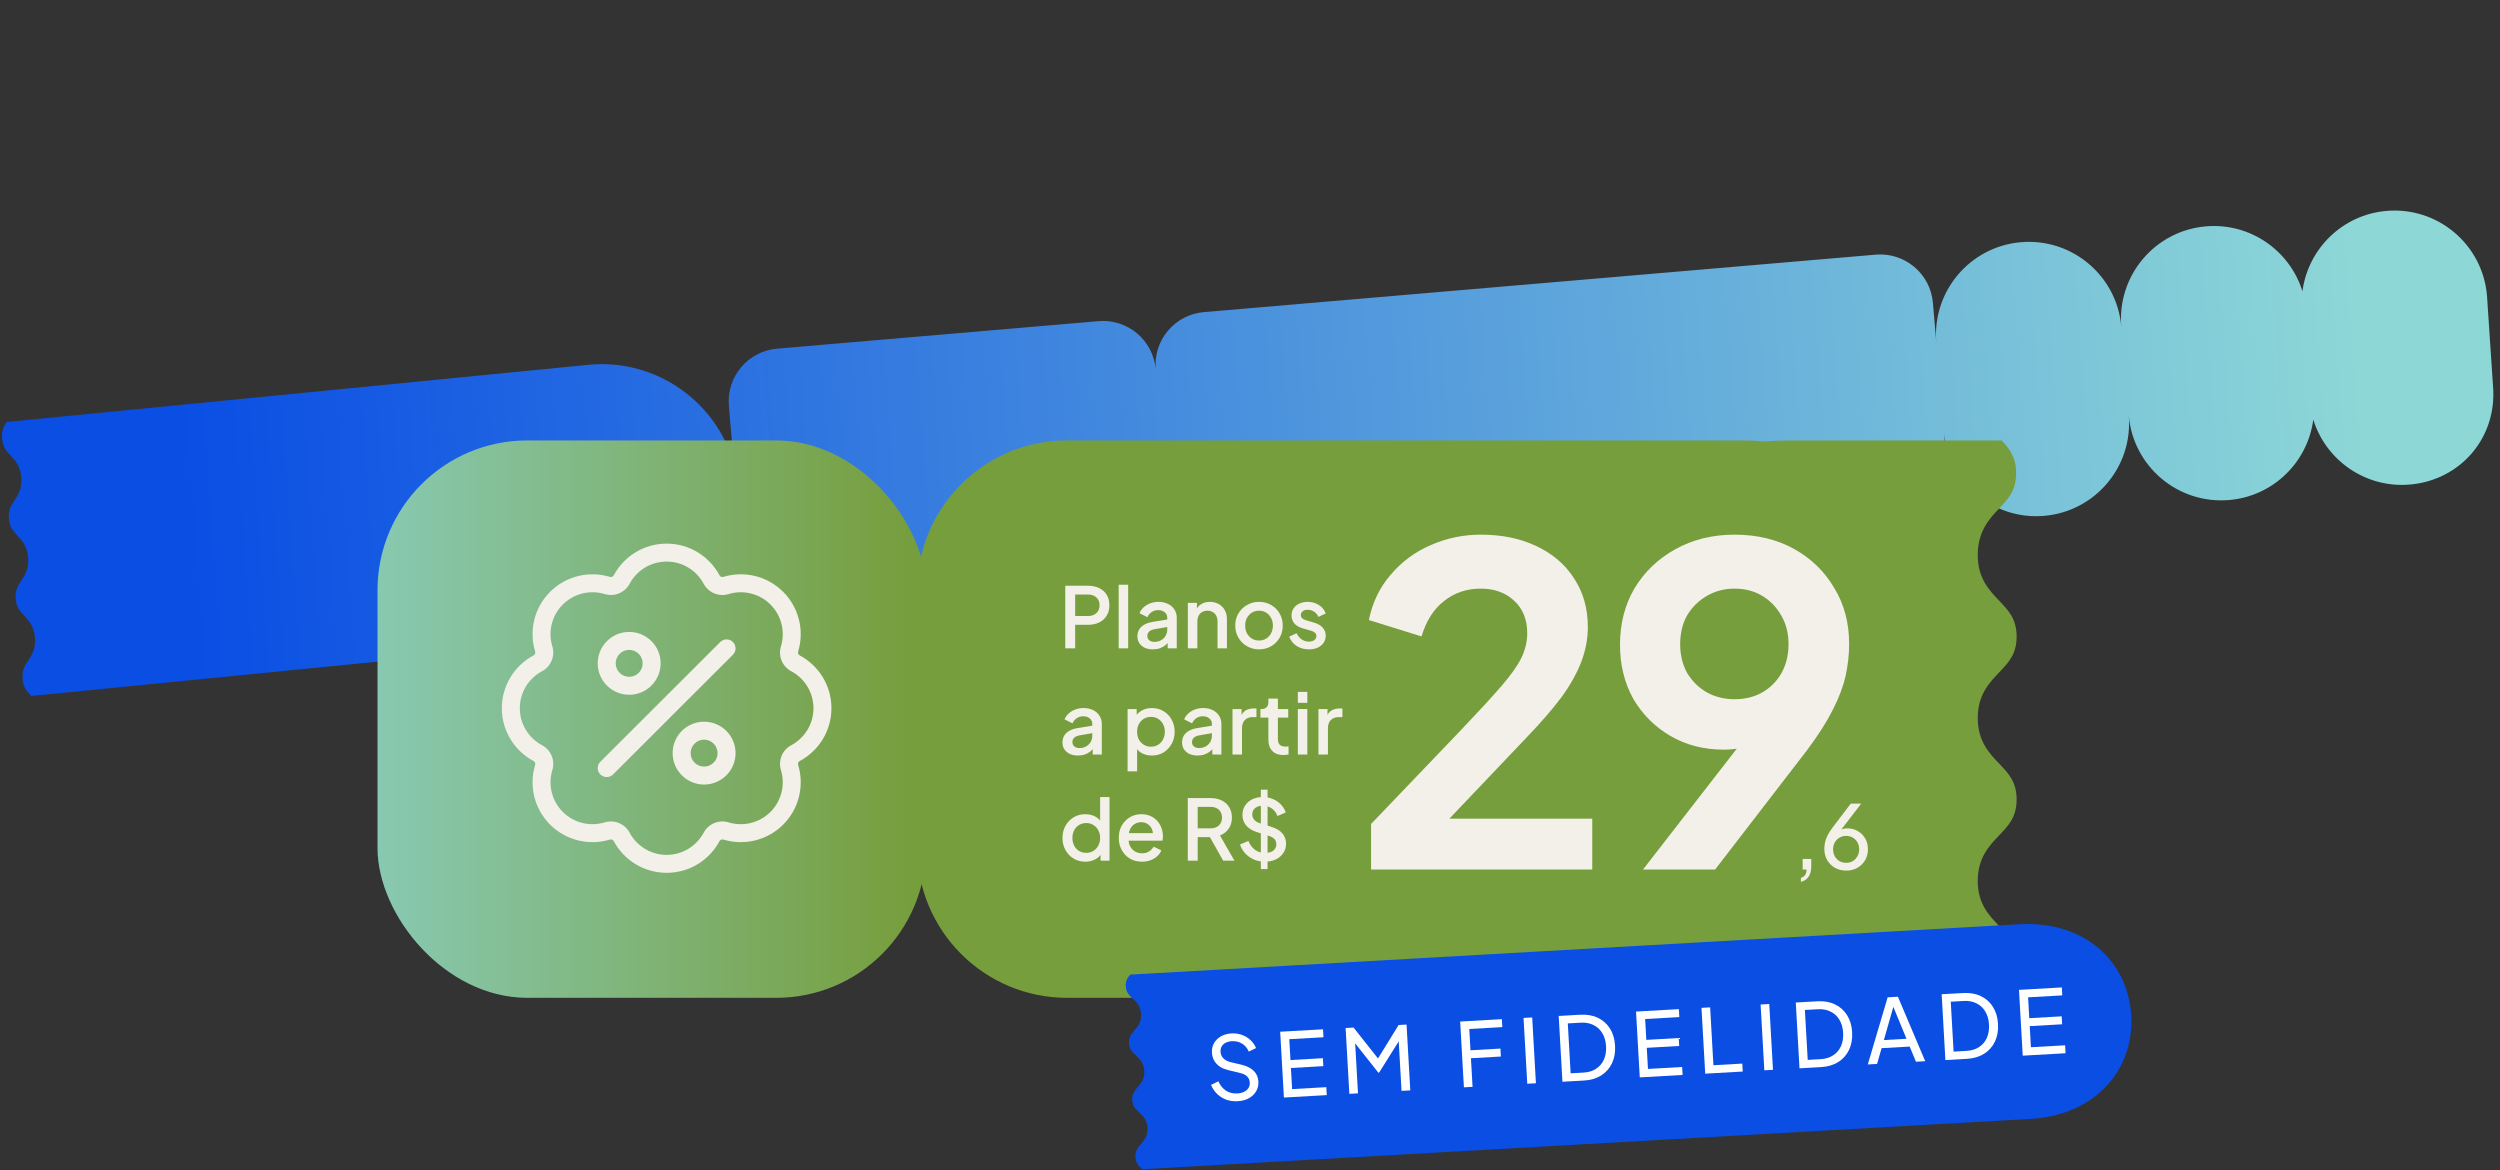 <svg width="596" height="279" viewBox="0 0 596 279" fill="none" xmlns="http://www.w3.org/2000/svg">
<rect x="0" y="0" width="596" height="279" fill="#333333" stroke="none"/>
<path d="M592.896 70.442L594.333 92.029C595.377 104.21 586.676 114.475 574.502 115.518C563.946 116.42 554.498 109.758 551.485 100.037C550.167 110.127 541.987 118.304 531.43 119.206C519.249 120.251 508.534 111.215 507.491 99.042C508.536 111.223 499.501 121.938 487.327 122.981C475.147 124.026 464.432 114.991 463.389 102.818L464.201 112.302C464.796 119.241 459.656 125.347 452.717 125.941L292.552 139.639C285.613 140.234 279.507 135.094 278.913 128.155C279.507 135.094 274.368 141.2 267.429 141.795L190.801 148.35C183.861 148.945 177.756 143.805 177.161 136.866L175.99 123.153C174.303 138.388 162.06 150.812 146.207 152.17L7.437 165.916C7.428 165.911 7.416 165.898 7.416 165.898L7.4 165.88C6.411 164.823 5.551 163.902 5.378 161.851C5.203 159.788 5.896 158.734 6.701 157.514C7.577 156.194 8.56 154.693 8.332 151.98C8.103 149.266 6.874 147.954 5.79 146.798L5.774 146.781C4.785 145.723 3.925 144.803 3.751 142.751C3.577 140.689 4.27 139.635 5.075 138.415C5.951 137.095 6.934 135.593 6.706 132.88C6.468 130.166 5.244 128.86 4.162 127.706L4.157 127.7L4.14 127.683C3.152 126.626 2.291 125.705 2.118 123.654C1.943 121.591 2.637 120.537 3.441 119.317C4.317 117.997 5.301 116.496 5.072 113.783C4.844 111.069 3.614 109.757 2.531 108.601L2.514 108.584C1.526 107.526 0.665 106.606 0.492 104.554C0.342 102.712 0.877 101.675 1.567 100.606L140.654 86.932C156.51 85.582 170.684 95.744 174.938 110.471L173.766 96.758C173.171 89.819 178.311 83.714 185.25 83.119L261.878 76.564C268.817 75.969 274.923 81.108 275.518 88.048C274.923 81.108 280.062 75.003 287.002 74.408L447.167 60.71C454.106 60.116 460.211 65.255 460.806 72.194L461.618 81.676C460.576 69.496 469.61 58.783 481.783 57.74C493.964 56.696 504.679 65.731 505.722 77.904C504.677 65.723 513.712 55.008 525.886 53.965C536.442 53.063 545.89 59.726 548.903 69.447C550.22 59.356 558.401 51.179 568.957 50.278C581.139 49.233 591.854 58.268 592.896 70.442Z" fill="url(#paint0_linear_3180_8886)"/>
<rect x="90" y="105" width="130.771" height="132.88" rx="35.717" fill="url(#paint1_linear_3180_8886)"/>
<path fill-rule="evenodd" clip-rule="evenodd" d="M123.923 168.84C123.923 165.028 126.06 161.707 129.224 160.02C131.351 158.886 132.38 156.405 131.679 154.1C130.637 150.673 131.476 146.816 134.175 144.12C136.875 141.425 140.736 140.586 144.167 141.627C146.475 142.327 148.959 141.3 150.095 139.175C151.784 136.015 155.109 133.881 158.926 133.881C162.743 133.881 166.068 136.016 167.757 139.175C168.893 141.301 171.377 142.329 173.685 141.628C177.116 140.586 180.979 141.425 183.678 144.121C186.377 146.817 187.217 150.674 186.174 154.101C185.473 156.405 186.502 158.886 188.629 160.021C191.792 161.708 193.929 165.028 193.929 168.84C193.929 172.652 191.792 175.973 188.629 177.659C186.501 178.794 185.472 181.275 186.173 183.58C187.216 187.007 186.376 190.864 183.677 193.56C180.978 196.256 177.116 197.095 173.685 196.053C171.377 195.353 168.892 196.38 167.756 198.505C166.068 201.665 162.743 203.799 158.926 203.799C155.109 203.799 151.784 201.665 150.095 198.506C148.96 196.381 146.475 195.354 144.168 196.054C140.737 197.095 136.875 196.256 134.177 193.56C131.477 190.865 130.638 187.008 131.68 183.581C132.382 181.276 131.352 178.794 129.224 177.66C126.06 175.974 123.923 172.653 123.923 168.84ZM119.637 168.84C119.637 163.385 122.701 158.645 127.205 156.244C127.528 156.072 127.685 155.694 127.578 155.344C126.094 150.466 127.283 144.95 131.145 141.093C135.007 137.236 140.529 136.049 145.413 137.531C145.763 137.637 146.142 137.481 146.314 137.159C148.718 132.661 153.464 129.6 158.926 129.6C164.388 129.6 169.134 132.661 171.538 137.159C171.71 137.482 172.089 137.638 172.439 137.532C177.323 136.049 182.847 137.236 186.709 141.094C190.571 144.951 191.76 150.467 190.275 155.345C190.169 155.695 190.326 156.073 190.648 156.245C195.151 158.646 198.215 163.386 198.215 168.84C198.215 174.295 195.15 179.034 190.647 181.436C190.325 181.608 190.168 181.986 190.274 182.335C191.759 187.214 190.57 192.73 186.708 196.587C182.846 200.444 177.323 201.631 172.438 200.149C172.089 200.043 171.709 200.199 171.537 200.521C169.133 205.019 164.387 208.08 158.926 208.08C153.465 208.08 148.719 205.02 146.315 200.522C146.142 200.2 145.763 200.044 145.414 200.15C140.53 201.632 135.007 200.444 131.146 196.587C127.284 192.73 126.095 187.215 127.579 182.336C127.686 181.987 127.529 181.609 127.206 181.437C122.702 179.036 119.637 174.295 119.637 168.84ZM174.729 156.088C175.566 155.252 175.566 153.897 174.729 153.061C173.892 152.225 172.536 152.225 171.699 153.061L143.125 181.599C142.288 182.435 142.288 183.79 143.125 184.626C143.962 185.462 145.319 185.462 146.156 184.626L174.729 156.088ZM149.998 154.931C148.222 154.931 146.783 156.368 146.783 158.142C146.783 159.915 148.222 161.352 149.998 161.352C151.773 161.352 153.212 159.915 153.212 158.142C153.212 156.368 151.773 154.931 149.998 154.931ZM142.497 158.142C142.497 154.004 145.855 150.65 149.998 150.65C154.14 150.65 157.498 154.004 157.498 158.142C157.498 162.279 154.14 165.633 149.998 165.633C145.855 165.633 142.497 162.279 142.497 158.142ZM164.642 179.545C164.642 177.772 166.081 176.334 167.856 176.334C169.632 176.334 171.071 177.772 171.071 179.545C171.071 181.318 169.632 182.755 167.856 182.755C166.081 182.755 164.642 181.318 164.642 179.545ZM167.856 172.054C163.714 172.054 160.356 175.408 160.356 179.545C160.356 183.682 163.714 187.036 167.856 187.036C171.999 187.036 175.357 183.682 175.357 179.545C175.357 175.408 171.999 172.054 167.856 172.054Z" fill="#F2F0E8"/>
<path fill-rule="evenodd" clip-rule="evenodd" d="M254.381 105C234.655 105 218.664 120.991 218.664 140.717V202.163C218.664 221.889 234.655 237.88 254.381 237.88H412.93H416.014H476.598C476.598 237.867 476.629 237.854 476.629 237.842C478.854 235.516 480.77 233.51 480.77 229.319C480.77 225.129 478.854 223.123 476.629 220.797C476.572 220.737 476.514 220.677 476.457 220.616C474.105 218.147 471.493 215.405 471.493 210.018C471.493 204.498 474.212 201.636 476.622 199.119C478.847 196.794 480.762 194.788 480.762 190.597C480.762 186.406 478.847 184.4 476.622 182.075L476.606 182.058C474.215 179.545 471.493 176.683 471.493 171.176C471.493 165.657 474.212 162.795 476.622 160.277C478.847 157.952 480.762 155.946 480.762 151.755C480.762 147.565 478.847 145.559 476.622 143.233L476.606 143.216C474.215 140.703 471.493 137.842 471.493 132.335C471.493 126.815 474.092 123.833 476.502 121.316C478.727 118.991 480.642 116.985 480.642 112.794C480.642 109.05 479.113 107.057 477.197 105.013L427.237 105.013V105C424.869 105 422.548 105.085 420.277 105.252C418.879 105.086 417.457 105 416.014 105H254.381ZM420.316 237.623C418.923 237.791 417.505 237.878 416.068 237.88L427.365 237.88C424.966 237.88 422.616 237.793 420.316 237.623Z" fill="#779E3D"/>
<path d="M481.418 220.338L269.442 232.35C268.809 233.103 268.311 233.829 268.385 235.137C268.468 236.601 269.181 237.263 270.01 238.031C270.907 238.862 271.92 239.808 272.029 241.736C272.138 243.663 271.233 244.718 270.441 245.645C269.705 246.501 269.071 247.24 269.154 248.704C269.236 250.168 269.95 250.83 270.778 251.598C271.676 252.429 272.689 253.375 272.798 255.302C272.907 257.23 272.002 258.285 271.21 259.211C270.473 260.068 269.839 260.807 269.922 262.271C270.005 263.734 270.719 264.397 271.547 265.165C272.444 265.996 273.457 266.941 273.567 268.869C273.676 270.797 272.771 271.851 271.979 272.778C271.242 273.635 270.608 274.374 270.691 275.838C270.774 277.301 271.488 277.964 272.316 278.732C272.316 278.736 272.327 278.74 272.328 278.745L484.047 266.747C499.651 265.863 508.81 254.921 508.084 242.104C507.358 229.286 497.021 219.449 481.417 220.334L481.418 220.338Z" fill="#0A4EE4"/>
<path d="M482.217 251.672L481.328 235.984L491.541 235.405L491.649 237.3L483.499 237.762L483.781 242.732L491.509 242.294L491.617 244.189L483.888 244.627L484.173 249.66L492.323 249.198L492.43 251.093L482.217 251.672Z" fill="white"/>
<path d="M463.78 252.717L462.891 237.029L468.029 236.737C469.615 236.648 471.016 236.892 472.232 237.471C473.448 238.05 474.412 238.911 475.125 240.053C475.837 241.182 476.238 242.54 476.327 244.126C476.417 245.698 476.172 247.092 475.593 248.308C475.014 249.524 474.153 250.495 473.011 251.222C471.869 251.935 470.504 252.336 468.918 252.426L463.78 252.717ZM465.736 250.705L468.832 250.529C469.997 250.463 470.987 250.161 471.801 249.622C472.63 249.082 473.25 248.357 473.664 247.446C474.076 246.521 474.248 245.455 474.18 244.248C474.11 243.026 473.812 241.987 473.285 241.13C472.771 240.271 472.073 239.628 471.189 239.199C470.319 238.755 469.308 238.566 468.157 238.631L465.062 238.807L465.736 250.705Z" fill="white"/>
<path d="M445.284 253.765L450.017 237.758L452.46 237.619L458.971 252.989L456.76 253.114L455.267 249.502L448.57 249.882L447.495 253.64L445.284 253.765ZM449.116 247.949L454.507 247.644L451.028 239.2L451.618 239.167L449.116 247.949Z" fill="white"/>
<path d="M429.002 254.687L428.113 238.999L433.251 238.708C434.838 238.618 436.239 238.862 437.455 239.441C438.671 240.02 439.635 240.881 440.348 242.024C441.059 243.153 441.46 244.51 441.55 246.096C441.639 247.669 441.394 249.063 440.815 250.279C440.236 251.495 439.376 252.466 438.234 253.193C437.091 253.905 435.727 254.306 434.141 254.396L429.002 254.687ZM430.959 252.675L434.054 252.5C435.219 252.434 436.209 252.131 437.024 251.592C437.852 251.052 438.473 250.327 438.886 249.416C439.299 248.492 439.471 247.425 439.402 246.218C439.333 244.997 439.035 243.957 438.507 243.1C437.994 242.242 437.295 241.598 436.412 241.169C435.542 240.726 434.531 240.537 433.38 240.602L430.284 240.777L430.959 252.675Z" fill="white"/>
<path d="M420.616 255.163L419.727 239.474L421.79 239.357L422.679 255.046L420.616 255.163Z" fill="white"/>
<path d="M406.522 255.961L405.633 240.273L407.697 240.156L408.478 253.949L415.364 253.559L415.472 255.454L406.522 255.961Z" fill="white"/>
<path d="M390.92 256.845L390.031 241.157L400.245 240.578L400.352 242.473L392.202 242.935L392.484 247.905L400.212 247.467L400.32 249.362L392.591 249.8L392.877 254.833L401.026 254.371L401.134 256.267L390.92 256.845Z" fill="white"/>
<path d="M372.483 257.89L371.594 242.202L376.732 241.911C378.318 241.821 379.719 242.065 380.935 242.644C382.151 243.223 383.115 244.084 383.828 245.227C384.54 246.355 384.941 247.713 385.031 249.299C385.12 250.872 384.875 252.266 384.296 253.482C383.717 254.697 382.856 255.669 381.715 256.395C380.572 257.108 379.207 257.509 377.621 257.599L372.483 257.89ZM374.439 255.878L377.535 255.703C378.7 255.637 379.69 255.334 380.504 254.795C381.333 254.255 381.954 253.53 382.367 252.619C382.779 251.694 382.951 250.628 382.883 249.421C382.813 248.2 382.515 247.16 381.988 246.303C381.474 245.445 380.776 244.801 379.892 244.372C379.022 243.929 378.012 243.74 376.86 243.805L373.765 243.98L374.439 255.878Z" fill="white"/>
<path d="M364.1 258.365L363.211 242.677L365.275 242.56L366.164 258.248L364.1 258.365Z" fill="white"/>
<path d="M348.994 259.221L348.105 243.533L358.045 242.969L358.152 244.865L350.277 245.311L350.564 250.386L357.703 249.982L357.81 251.877L350.672 252.281L351.058 259.104L348.994 259.221Z" fill="white"/>
<path d="M321.682 260.769L320.793 245.08L322.688 244.973L329.037 253L328.069 253.055L333.428 244.364L335.323 244.257L336.212 259.945L334.127 260.063L333.386 246.986L334.137 247.176L328.769 255.719L328.6 255.729L322.365 247.843L323.005 247.575L323.746 260.652L321.682 260.769Z" fill="white"/>
<path d="M306.084 261.653L305.195 245.965L315.409 245.386L315.516 247.281L307.366 247.743L307.648 252.713L315.376 252.275L315.484 254.17L307.755 254.608L308.041 259.641L316.19 259.179L316.298 261.074L306.084 261.653Z" fill="white"/>
<path d="M295.046 262.532C294.05 262.588 293.127 262.457 292.278 262.139C291.428 261.807 290.697 261.335 290.085 260.721C289.473 260.108 289.018 259.409 288.72 258.623L290.468 257.784C290.904 258.774 291.51 259.521 292.285 260.026C293.073 260.517 293.973 260.734 294.984 260.676C295.601 260.641 296.136 260.512 296.588 260.29C297.04 260.067 297.383 259.773 297.616 259.407C297.862 259.027 297.971 258.599 297.944 258.121C297.907 257.461 297.688 256.953 297.287 256.595C296.9 256.223 296.343 255.959 295.616 255.803L292.681 255.082C291.524 254.795 290.622 254.29 289.975 253.566C289.329 252.842 288.977 251.989 288.922 251.006C288.873 250.15 289.034 249.387 289.405 248.718C289.789 248.035 290.335 247.49 291.044 247.083C291.767 246.662 292.599 246.425 293.539 246.371C294.48 246.318 295.339 246.438 296.116 246.732C296.907 247.026 297.586 247.445 298.152 247.99C298.717 248.522 299.147 249.145 299.441 249.861L297.714 250.698C297.327 249.833 296.784 249.194 296.084 248.783C295.384 248.358 294.578 248.172 293.665 248.223C293.104 248.255 292.611 248.382 292.187 248.603C291.776 248.809 291.462 249.102 291.244 249.48C291.039 249.844 290.95 250.271 290.978 250.763C291.011 251.338 291.222 251.84 291.613 252.269C292.003 252.698 292.577 253.01 293.335 253.207L296.011 253.837C297.268 254.146 298.233 254.633 298.904 255.299C299.576 255.966 299.941 256.818 300 257.857C300.048 258.713 299.867 259.484 299.455 260.169C299.057 260.854 298.476 261.408 297.711 261.832C296.959 262.24 296.071 262.474 295.046 262.532Z" fill="white"/>
<path d="M301.508 205.427C300.573 205.427 299.705 205.254 298.903 204.906C298.102 204.546 297.421 204.058 296.86 203.444C296.298 202.829 295.884 202.121 295.617 201.32L297.621 200.478C297.982 201.4 298.509 202.108 299.204 202.602C299.899 203.096 300.7 203.343 301.608 203.343C302.143 203.343 302.61 203.263 303.011 203.103C303.412 202.929 303.719 202.689 303.933 202.382C304.16 202.074 304.273 201.72 304.273 201.32C304.273 200.772 304.12 200.338 303.813 200.017C303.505 199.697 303.051 199.443 302.45 199.256L299.645 198.374C298.523 198.027 297.668 197.499 297.08 196.791C296.492 196.07 296.198 195.228 296.198 194.266C296.198 193.425 296.405 192.69 296.819 192.062C297.234 191.421 297.801 190.92 298.523 190.559C299.257 190.199 300.092 190.018 301.027 190.018C301.922 190.018 302.737 190.179 303.472 190.499C304.207 190.807 304.834 191.234 305.355 191.782C305.89 192.329 306.277 192.964 306.518 193.685L304.554 194.547C304.26 193.759 303.799 193.151 303.171 192.723C302.557 192.296 301.842 192.082 301.027 192.082C300.533 192.082 300.099 192.169 299.725 192.343C299.351 192.503 299.057 192.744 298.843 193.064C298.643 193.371 298.543 193.732 298.543 194.146C298.543 194.627 298.696 195.054 299.004 195.429C299.311 195.803 299.778 196.083 300.406 196.27L303.011 197.092C304.2 197.452 305.095 197.973 305.696 198.655C306.297 199.322 306.598 200.157 306.598 201.159C306.598 201.987 306.377 202.722 305.936 203.363C305.509 204.005 304.915 204.512 304.153 204.886C303.392 205.247 302.51 205.427 301.508 205.427ZM300.586 207.191V188.255H302.189V207.191H300.586Z" fill="#F2F0E8"/>
<path d="M283.168 205.187V190.259H288.598C289.6 190.259 290.482 190.446 291.243 190.82C292.004 191.181 292.599 191.715 293.026 192.423C293.467 193.118 293.688 193.953 293.688 194.928C293.688 195.956 293.427 196.838 292.906 197.573C292.399 198.307 291.711 198.842 290.842 199.176L294.289 205.187H291.604L287.937 198.675L289.48 199.576H285.532V205.187H283.168ZM285.532 197.473H288.638C289.186 197.473 289.66 197.366 290.061 197.152C290.462 196.938 290.769 196.644 290.983 196.27C291.21 195.883 291.323 195.429 291.323 194.908C291.323 194.387 291.21 193.939 290.983 193.565C290.769 193.178 290.462 192.884 290.061 192.684C289.66 192.47 289.186 192.363 288.638 192.363H285.532V197.473Z" fill="#F2F0E8"/>
<path d="M272.245 205.427C271.163 205.427 270.201 205.18 269.36 204.686C268.532 204.178 267.884 203.497 267.416 202.642C266.949 201.774 266.715 200.805 266.715 199.737C266.715 198.641 266.949 197.673 267.416 196.831C267.897 195.99 268.538 195.328 269.34 194.848C270.141 194.353 271.05 194.106 272.065 194.106C272.88 194.106 273.608 194.246 274.249 194.527C274.89 194.808 275.431 195.195 275.872 195.689C276.313 196.17 276.647 196.724 276.874 197.352C277.114 197.98 277.235 198.648 277.235 199.356C277.235 199.53 277.228 199.71 277.214 199.897C277.201 200.084 277.174 200.258 277.134 200.418H268.498V198.615H275.852L274.77 199.436C274.903 198.782 274.857 198.201 274.63 197.693C274.416 197.172 274.082 196.765 273.628 196.471C273.187 196.163 272.666 196.01 272.065 196.01C271.464 196.01 270.929 196.163 270.462 196.471C269.994 196.765 269.634 197.192 269.38 197.753C269.126 198.301 269.026 198.969 269.079 199.757C269.012 200.491 269.113 201.133 269.38 201.68C269.66 202.228 270.048 202.656 270.542 202.963C271.05 203.27 271.624 203.424 272.265 203.424C272.92 203.424 273.474 203.277 273.928 202.983C274.396 202.689 274.763 202.308 275.03 201.841L276.874 202.742C276.66 203.25 276.326 203.711 275.872 204.125C275.431 204.526 274.897 204.846 274.269 205.087C273.654 205.314 272.98 205.427 272.245 205.427Z" fill="#F2F0E8"/>
<path d="M258.743 205.427C257.701 205.427 256.766 205.18 255.938 204.686C255.123 204.178 254.475 203.497 253.994 202.642C253.527 201.787 253.293 200.825 253.293 199.757C253.293 198.688 253.533 197.726 254.014 196.871C254.495 196.016 255.143 195.342 255.958 194.848C256.773 194.353 257.695 194.106 258.723 194.106C259.591 194.106 260.36 194.28 261.027 194.627C261.695 194.974 262.223 195.455 262.61 196.07L262.27 196.591V190.019H264.514V205.187H262.37V202.983L262.63 203.404C262.256 204.058 261.722 204.559 261.027 204.906C260.333 205.254 259.571 205.427 258.743 205.427ZM258.964 203.323C259.591 203.323 260.152 203.17 260.647 202.863C261.154 202.555 261.548 202.135 261.829 201.6C262.123 201.053 262.27 200.438 262.27 199.757C262.27 199.075 262.123 198.468 261.829 197.933C261.548 197.399 261.154 196.978 260.647 196.671C260.152 196.364 259.591 196.21 258.964 196.21C258.336 196.21 257.768 196.364 257.26 196.671C256.753 196.978 256.359 197.399 256.078 197.933C255.798 198.468 255.657 199.075 255.657 199.757C255.657 200.438 255.798 201.053 256.078 201.6C256.359 202.135 256.746 202.555 257.24 202.863C257.748 203.17 258.322 203.323 258.964 203.323Z" fill="#F2F0E8"/>
<path d="M314.316 179.877V169.036H316.48V171.22L316.28 170.9C316.521 170.192 316.908 169.684 317.442 169.377C317.977 169.056 318.618 168.896 319.366 168.896H320.027V170.96H319.085C318.337 170.96 317.729 171.194 317.262 171.661C316.808 172.115 316.581 172.77 316.581 173.625V179.877H314.316Z" fill="#F2F0E8"/>
<path d="M309.406 179.877V169.036H311.67V179.877H309.406ZM309.406 167.554V164.949H311.67V167.554H309.406Z" fill="#F2F0E8"/>
<path d="M305.971 179.997C304.835 179.997 303.954 179.676 303.326 179.035C302.698 178.394 302.384 177.492 302.384 176.33V171.08H300.48V169.036H300.781C301.289 169.036 301.683 168.889 301.963 168.596C302.244 168.302 302.384 167.901 302.384 167.393V166.552H304.648V169.036H307.113V171.08H304.648V176.23C304.648 176.604 304.708 176.924 304.829 177.192C304.949 177.445 305.143 177.646 305.41 177.793C305.677 177.926 306.024 177.993 306.452 177.993C306.558 177.993 306.679 177.986 306.812 177.973C306.946 177.96 307.073 177.946 307.193 177.933V179.877C307.006 179.903 306.799 179.93 306.572 179.957C306.345 179.984 306.144 179.997 305.971 179.997Z" fill="#F2F0E8"/>
<path d="M293.828 179.877V169.036H295.992V171.22L295.792 170.9C296.032 170.192 296.42 169.684 296.954 169.377C297.488 169.056 298.129 168.896 298.878 168.896H299.539V170.96H298.597C297.849 170.96 297.241 171.194 296.774 171.661C296.319 172.115 296.092 172.77 296.092 173.625V179.877H293.828Z" fill="#F2F0E8"/>
<path d="M285.492 180.117C284.757 180.117 284.109 179.99 283.548 179.736C283 179.469 282.573 179.109 282.266 178.654C281.958 178.187 281.805 177.639 281.805 177.011C281.805 176.423 281.932 175.896 282.185 175.428C282.453 174.961 282.86 174.567 283.408 174.246C283.955 173.925 284.643 173.698 285.472 173.565L289.239 172.944V174.727L285.912 175.308C285.311 175.415 284.87 175.609 284.59 175.889C284.309 176.156 284.169 176.504 284.169 176.931C284.169 177.345 284.323 177.686 284.63 177.953C284.951 178.207 285.358 178.334 285.852 178.334C286.467 178.334 287.001 178.2 287.455 177.933C287.923 177.666 288.283 177.312 288.537 176.871C288.791 176.417 288.918 175.916 288.918 175.368V172.583C288.918 172.049 288.718 171.614 288.317 171.281C287.929 170.933 287.408 170.76 286.754 170.76C286.153 170.76 285.625 170.92 285.171 171.24C284.73 171.548 284.403 171.948 284.189 172.443L282.306 171.501C282.506 170.967 282.833 170.499 283.287 170.098C283.742 169.684 284.269 169.364 284.87 169.137C285.485 168.909 286.133 168.796 286.814 168.796C287.669 168.796 288.424 168.956 289.078 169.277C289.746 169.597 290.26 170.045 290.621 170.619C290.995 171.18 291.182 171.835 291.182 172.583V179.877H289.018V177.913L289.479 177.973C289.225 178.414 288.898 178.795 288.497 179.115C288.11 179.436 287.662 179.683 287.155 179.857C286.66 180.03 286.106 180.117 285.492 180.117Z" fill="#F2F0E8"/>
<path d="M268.82 183.884V169.036H270.984V171.281L270.724 170.76C271.125 170.145 271.659 169.664 272.327 169.317C272.995 168.97 273.756 168.796 274.611 168.796C275.64 168.796 276.561 169.043 277.376 169.537C278.205 170.032 278.852 170.706 279.32 171.561C279.801 172.416 280.041 173.378 280.041 174.446C280.041 175.515 279.801 176.477 279.32 177.332C278.852 178.187 278.211 178.868 277.396 179.376C276.581 179.87 275.653 180.117 274.611 180.117C273.77 180.117 273.001 179.943 272.307 179.596C271.626 179.249 271.098 178.748 270.724 178.093L271.085 177.672V183.884H268.82ZM274.391 178.013C275.032 178.013 275.6 177.86 276.094 177.552C276.588 177.245 276.976 176.824 277.256 176.29C277.55 175.742 277.697 175.128 277.697 174.446C277.697 173.765 277.55 173.157 277.256 172.623C276.976 172.089 276.588 171.668 276.094 171.361C275.6 171.053 275.032 170.9 274.391 170.9C273.763 170.9 273.195 171.053 272.688 171.361C272.193 171.668 271.799 172.089 271.505 172.623C271.225 173.157 271.085 173.765 271.085 174.446C271.085 175.128 271.225 175.742 271.505 176.29C271.799 176.824 272.193 177.245 272.688 177.552C273.195 177.86 273.763 178.013 274.391 178.013Z" fill="#F2F0E8"/>
<path d="M256.98 180.117C256.245 180.117 255.597 179.99 255.036 179.736C254.489 179.469 254.061 179.109 253.754 178.654C253.447 178.187 253.293 177.639 253.293 177.011C253.293 176.423 253.42 175.896 253.674 175.428C253.941 174.961 254.348 174.567 254.896 174.246C255.444 173.925 256.132 173.698 256.96 173.565L260.727 172.944V174.727L257.401 175.308C256.8 175.415 256.359 175.609 256.078 175.889C255.798 176.156 255.657 176.504 255.657 176.931C255.657 177.345 255.811 177.686 256.118 177.953C256.439 178.207 256.846 178.334 257.341 178.334C257.955 178.334 258.489 178.2 258.944 177.933C259.411 177.666 259.772 177.312 260.026 176.871C260.279 176.417 260.406 175.916 260.406 175.368V172.583C260.406 172.049 260.206 171.614 259.805 171.281C259.418 170.933 258.897 170.76 258.242 170.76C257.641 170.76 257.113 170.92 256.659 171.24C256.218 171.548 255.891 171.948 255.677 172.443L253.794 171.501C253.994 170.967 254.322 170.499 254.776 170.098C255.23 169.684 255.758 169.364 256.359 169.137C256.973 168.909 257.621 168.796 258.302 168.796C259.157 168.796 259.912 168.956 260.567 169.277C261.234 169.597 261.749 170.045 262.109 170.619C262.483 171.18 262.67 171.835 262.67 172.583V179.877H260.506V177.913L260.967 177.973C260.714 178.414 260.386 178.795 259.985 179.115C259.598 179.436 259.151 179.683 258.643 179.857C258.149 180.03 257.594 180.117 256.98 180.117Z" fill="#F2F0E8"/>
<path d="M312.024 154.807C310.915 154.807 309.94 154.533 309.099 153.985C308.271 153.437 307.689 152.703 307.355 151.781L309.099 150.959C309.393 151.574 309.793 152.061 310.301 152.422C310.822 152.783 311.396 152.963 312.024 152.963C312.559 152.963 312.993 152.843 313.327 152.602C313.661 152.362 313.828 152.035 313.828 151.621C313.828 151.353 313.754 151.14 313.607 150.979C313.46 150.806 313.273 150.665 313.046 150.559C312.832 150.452 312.612 150.372 312.385 150.318L310.682 149.837C309.747 149.57 309.045 149.169 308.578 148.635C308.124 148.087 307.896 147.453 307.896 146.731C307.896 146.077 308.063 145.509 308.397 145.028C308.731 144.534 309.192 144.153 309.78 143.886C310.368 143.619 311.029 143.485 311.764 143.485C312.752 143.485 313.634 143.732 314.409 144.227C315.183 144.708 315.731 145.382 316.052 146.251L314.308 147.072C314.095 146.551 313.754 146.137 313.287 145.83C312.832 145.522 312.318 145.369 311.744 145.369C311.249 145.369 310.855 145.489 310.561 145.73C310.268 145.957 310.121 146.257 310.121 146.631C310.121 146.885 310.187 147.099 310.321 147.272C310.455 147.433 310.628 147.566 310.842 147.673C311.056 147.767 311.276 147.847 311.503 147.914L313.267 148.435C314.162 148.688 314.849 149.089 315.33 149.637C315.811 150.171 316.052 150.812 316.052 151.56C316.052 152.202 315.878 152.769 315.531 153.264C315.197 153.745 314.729 154.125 314.128 154.406C313.527 154.673 312.826 154.807 312.024 154.807Z" fill="#F2F0E8"/>
<path d="M300.155 154.807C299.113 154.807 298.158 154.559 297.29 154.065C296.435 153.571 295.753 152.896 295.246 152.041C294.738 151.186 294.484 150.218 294.484 149.136C294.484 148.041 294.738 147.072 295.246 146.23C295.753 145.376 296.435 144.708 297.29 144.227C298.145 143.732 299.1 143.485 300.155 143.485C301.224 143.485 302.179 143.732 303.02 144.227C303.875 144.708 304.55 145.376 305.044 146.23C305.552 147.072 305.806 148.041 305.806 149.136C305.806 150.231 305.552 151.206 305.044 152.061C304.536 152.916 303.855 153.591 303 154.085C302.145 154.566 301.197 154.807 300.155 154.807ZM300.155 152.703C300.796 152.703 301.364 152.549 301.858 152.242C302.352 151.934 302.74 151.514 303.02 150.979C303.314 150.432 303.461 149.817 303.461 149.136C303.461 148.455 303.314 147.847 303.02 147.313C302.74 146.778 302.352 146.357 301.858 146.05C301.364 145.743 300.796 145.589 300.155 145.589C299.527 145.589 298.959 145.743 298.452 146.05C297.958 146.357 297.563 146.778 297.27 147.313C296.989 147.847 296.849 148.455 296.849 149.136C296.849 149.817 296.989 150.432 297.27 150.979C297.563 151.514 297.958 151.934 298.452 152.242C298.959 152.549 299.527 152.703 300.155 152.703Z" fill="#F2F0E8"/>
<path d="M283.184 154.566V143.726H285.348V145.85L285.087 145.569C285.354 144.888 285.782 144.374 286.37 144.026C286.957 143.666 287.639 143.485 288.413 143.485C289.215 143.485 289.923 143.659 290.537 144.006C291.152 144.354 291.633 144.835 291.98 145.449C292.327 146.064 292.501 146.771 292.501 147.573V154.566H290.257V148.174C290.257 147.626 290.157 147.166 289.956 146.792C289.756 146.404 289.469 146.11 289.095 145.91C288.734 145.696 288.32 145.589 287.852 145.589C287.385 145.589 286.964 145.696 286.59 145.91C286.229 146.11 285.949 146.404 285.748 146.792C285.548 147.179 285.448 147.64 285.448 148.174V154.566H283.184Z" fill="#F2F0E8"/>
<path d="M274.847 154.807C274.112 154.807 273.464 154.68 272.903 154.426C272.356 154.159 271.928 153.798 271.621 153.344C271.314 152.876 271.16 152.329 271.16 151.701C271.16 151.113 271.287 150.585 271.541 150.118C271.808 149.65 272.215 149.256 272.763 148.936C273.311 148.615 273.999 148.388 274.827 148.254L278.594 147.633V149.416L275.268 149.998C274.667 150.104 274.226 150.298 273.945 150.579C273.665 150.846 273.525 151.193 273.525 151.621C273.525 152.035 273.678 152.375 273.985 152.642C274.306 152.896 274.713 153.023 275.208 153.023C275.822 153.023 276.357 152.89 276.811 152.622C277.278 152.355 277.639 152.001 277.893 151.56C278.147 151.106 278.273 150.605 278.273 150.058V147.272C278.273 146.738 278.073 146.304 277.672 145.97C277.285 145.623 276.764 145.449 276.109 145.449C275.508 145.449 274.981 145.609 274.526 145.93C274.086 146.237 273.758 146.638 273.545 147.132L271.661 146.19C271.861 145.656 272.189 145.189 272.643 144.788C273.097 144.374 273.625 144.053 274.226 143.826C274.84 143.599 275.488 143.485 276.17 143.485C277.024 143.485 277.779 143.646 278.434 143.966C279.102 144.287 279.616 144.734 279.977 145.309C280.351 145.87 280.538 146.524 280.538 147.272V154.566H278.374V152.602L278.834 152.663C278.581 153.103 278.253 153.484 277.853 153.805C277.465 154.125 277.018 154.372 276.51 154.546C276.016 154.72 275.462 154.807 274.847 154.807Z" fill="#F2F0E8"/>
<path d="M266.691 154.566V139.398H268.956V154.566H266.691Z" fill="#F2F0E8"/>
<path d="M253.957 154.566V139.638H259.387C260.389 139.638 261.271 139.825 262.032 140.199C262.807 140.56 263.408 141.094 263.835 141.802C264.263 142.497 264.477 143.332 264.477 144.307C264.477 145.269 264.256 146.097 263.815 146.792C263.388 147.486 262.794 148.021 262.032 148.395C261.271 148.769 260.389 148.956 259.387 148.956H256.321V154.566H253.957ZM256.321 146.852H259.447C259.982 146.852 260.449 146.745 260.85 146.531C261.251 146.317 261.565 146.023 261.792 145.649C262.019 145.262 262.132 144.808 262.132 144.287C262.132 143.766 262.019 143.318 261.792 142.944C261.565 142.557 261.251 142.263 260.85 142.063C260.449 141.849 259.982 141.742 259.447 141.742H256.321V146.852Z" fill="#F2F0E8"/>
<path d="M391.691 207.296L418.372 172.916L420.798 175.447C419.743 176.221 418.724 176.853 417.74 177.346C416.755 177.838 415.701 178.189 414.576 178.4C413.451 178.611 412.256 178.717 410.99 178.717C406.209 178.717 401.956 177.627 398.229 175.447C394.503 173.268 391.55 170.315 389.371 166.589C387.262 162.792 386.207 158.503 386.207 153.722C386.207 148.66 387.367 144.161 389.687 140.224C392.078 136.286 395.312 133.193 399.39 130.943C403.538 128.623 408.248 127.463 413.521 127.463C418.865 127.463 423.575 128.588 427.653 130.838C431.731 133.087 434.93 136.181 437.25 140.118C439.64 143.985 440.835 148.449 440.835 153.512C440.835 156.043 440.554 158.574 439.992 161.105C439.429 163.636 438.41 166.343 436.933 169.225C435.527 172.037 433.488 175.236 430.817 178.822L408.881 207.296L391.691 207.296ZM413.521 166.694C415.982 166.694 418.161 166.167 420.06 165.112C422.028 163.987 423.575 162.441 424.7 160.472C425.825 158.433 426.387 156.148 426.387 153.617C426.387 150.945 425.79 148.625 424.595 146.657C423.47 144.688 421.958 143.141 420.06 142.016C418.161 140.891 415.982 140.329 413.521 140.329C411.131 140.329 408.951 140.891 406.983 142.016C405.014 143.141 403.432 144.688 402.237 146.657C401.112 148.625 400.55 150.945 400.55 153.617C400.55 156.148 401.112 158.433 402.237 160.472C403.432 162.441 405.014 163.987 406.983 165.112C408.951 166.167 411.131 166.694 413.521 166.694Z" fill="#F2F0E8"/>
<path d="M326.863 207.296L326.863 196.434L348.166 174.182C352.385 169.752 355.619 166.237 357.869 163.636C360.189 160.964 361.806 158.679 362.72 156.781C363.634 154.883 364.091 152.949 364.091 150.981C364.091 147.676 363.036 145.075 360.927 143.176C358.888 141.278 356.251 140.329 353.017 140.329C349.643 140.329 346.725 141.313 344.264 143.282C341.803 145.18 340.011 147.992 338.886 151.719L326.336 147.817C327.18 143.669 328.902 140.083 331.503 137.06C334.105 133.966 337.269 131.611 340.995 129.994C344.791 128.307 348.799 127.463 353.017 127.463C358.079 127.463 362.509 128.377 366.305 130.205C370.172 132.033 373.16 134.599 375.269 137.903C377.449 141.208 378.539 145.075 378.539 149.504C378.539 152.316 378.011 155.093 376.957 157.835C375.902 160.577 374.32 163.39 372.211 166.272C370.102 169.085 367.36 172.248 363.985 175.764L345.53 195.168L379.593 195.168L379.593 207.296L326.863 207.296Z" fill="#F2F0E8"/>
<path d="M440.128 207.549C439.115 207.549 438.215 207.324 437.428 206.875C436.655 206.425 436.043 205.813 435.593 205.039C435.143 204.252 434.918 203.359 434.918 202.361C434.918 201.812 434.981 201.271 435.108 200.737C435.234 200.202 435.438 199.661 435.719 199.113C436.001 198.564 436.359 197.995 436.795 197.404L441.224 191.583L443.713 191.583L438.293 198.628L437.913 198.585C438.124 198.304 438.356 198.086 438.609 197.931C438.876 197.777 439.157 197.664 439.453 197.594C439.762 197.524 440.086 197.489 440.423 197.489C441.351 197.489 442.181 197.706 442.912 198.142C443.657 198.564 444.241 199.148 444.662 199.893C445.098 200.638 445.316 201.496 445.316 202.466C445.316 203.436 445.091 204.308 444.641 205.082C444.191 205.841 443.573 206.446 442.785 206.896C442.012 207.331 441.126 207.549 440.128 207.549ZM440.128 205.693C440.718 205.693 441.246 205.56 441.71 205.293C442.174 205.011 442.539 204.625 442.806 204.133C443.088 203.64 443.228 203.092 443.228 202.487C443.228 201.855 443.095 201.306 442.827 200.842C442.56 200.364 442.195 199.984 441.731 199.703C441.267 199.422 440.732 199.281 440.128 199.281C439.537 199.281 439.003 199.422 438.525 199.703C438.047 199.984 437.674 200.364 437.407 200.842C437.14 201.306 437.006 201.855 437.006 202.487C437.006 203.092 437.14 203.64 437.407 204.133C437.688 204.625 438.061 205.011 438.525 205.293C439.003 205.56 439.537 205.693 440.128 205.693Z" fill="#F2F0E8"/>
<path d="M429.332 210.228L429.332 209.279C429.768 209.167 430.098 208.949 430.323 208.625C430.548 208.302 430.675 207.859 430.703 207.296L429.754 207.296L429.754 204.765L431.8 204.765L431.8 206.558C431.8 207.571 431.589 208.386 431.167 209.005C430.759 209.624 430.148 210.031 429.332 210.228Z" fill="#F2F0E8"/>
<defs>
<linearGradient id="paint0_linear_3180_8886" x1="46.112" y1="147.561" x2="564.678" y2="109.943" gradientUnits="userSpaceOnUse">
<stop stop-color="#0A4EE4"/>
<stop offset="1" stop-color="#8DD7D7"/>
</linearGradient>
<linearGradient id="paint1_linear_3180_8886" x1="217.154" y1="247.201" x2="48.365" y2="247.201" gradientUnits="userSpaceOnUse">
<stop stop-color="#779E3D"/>
<stop offset="1" stop-color="#8DD7D7"/>
</linearGradient>
</defs>
</svg>
